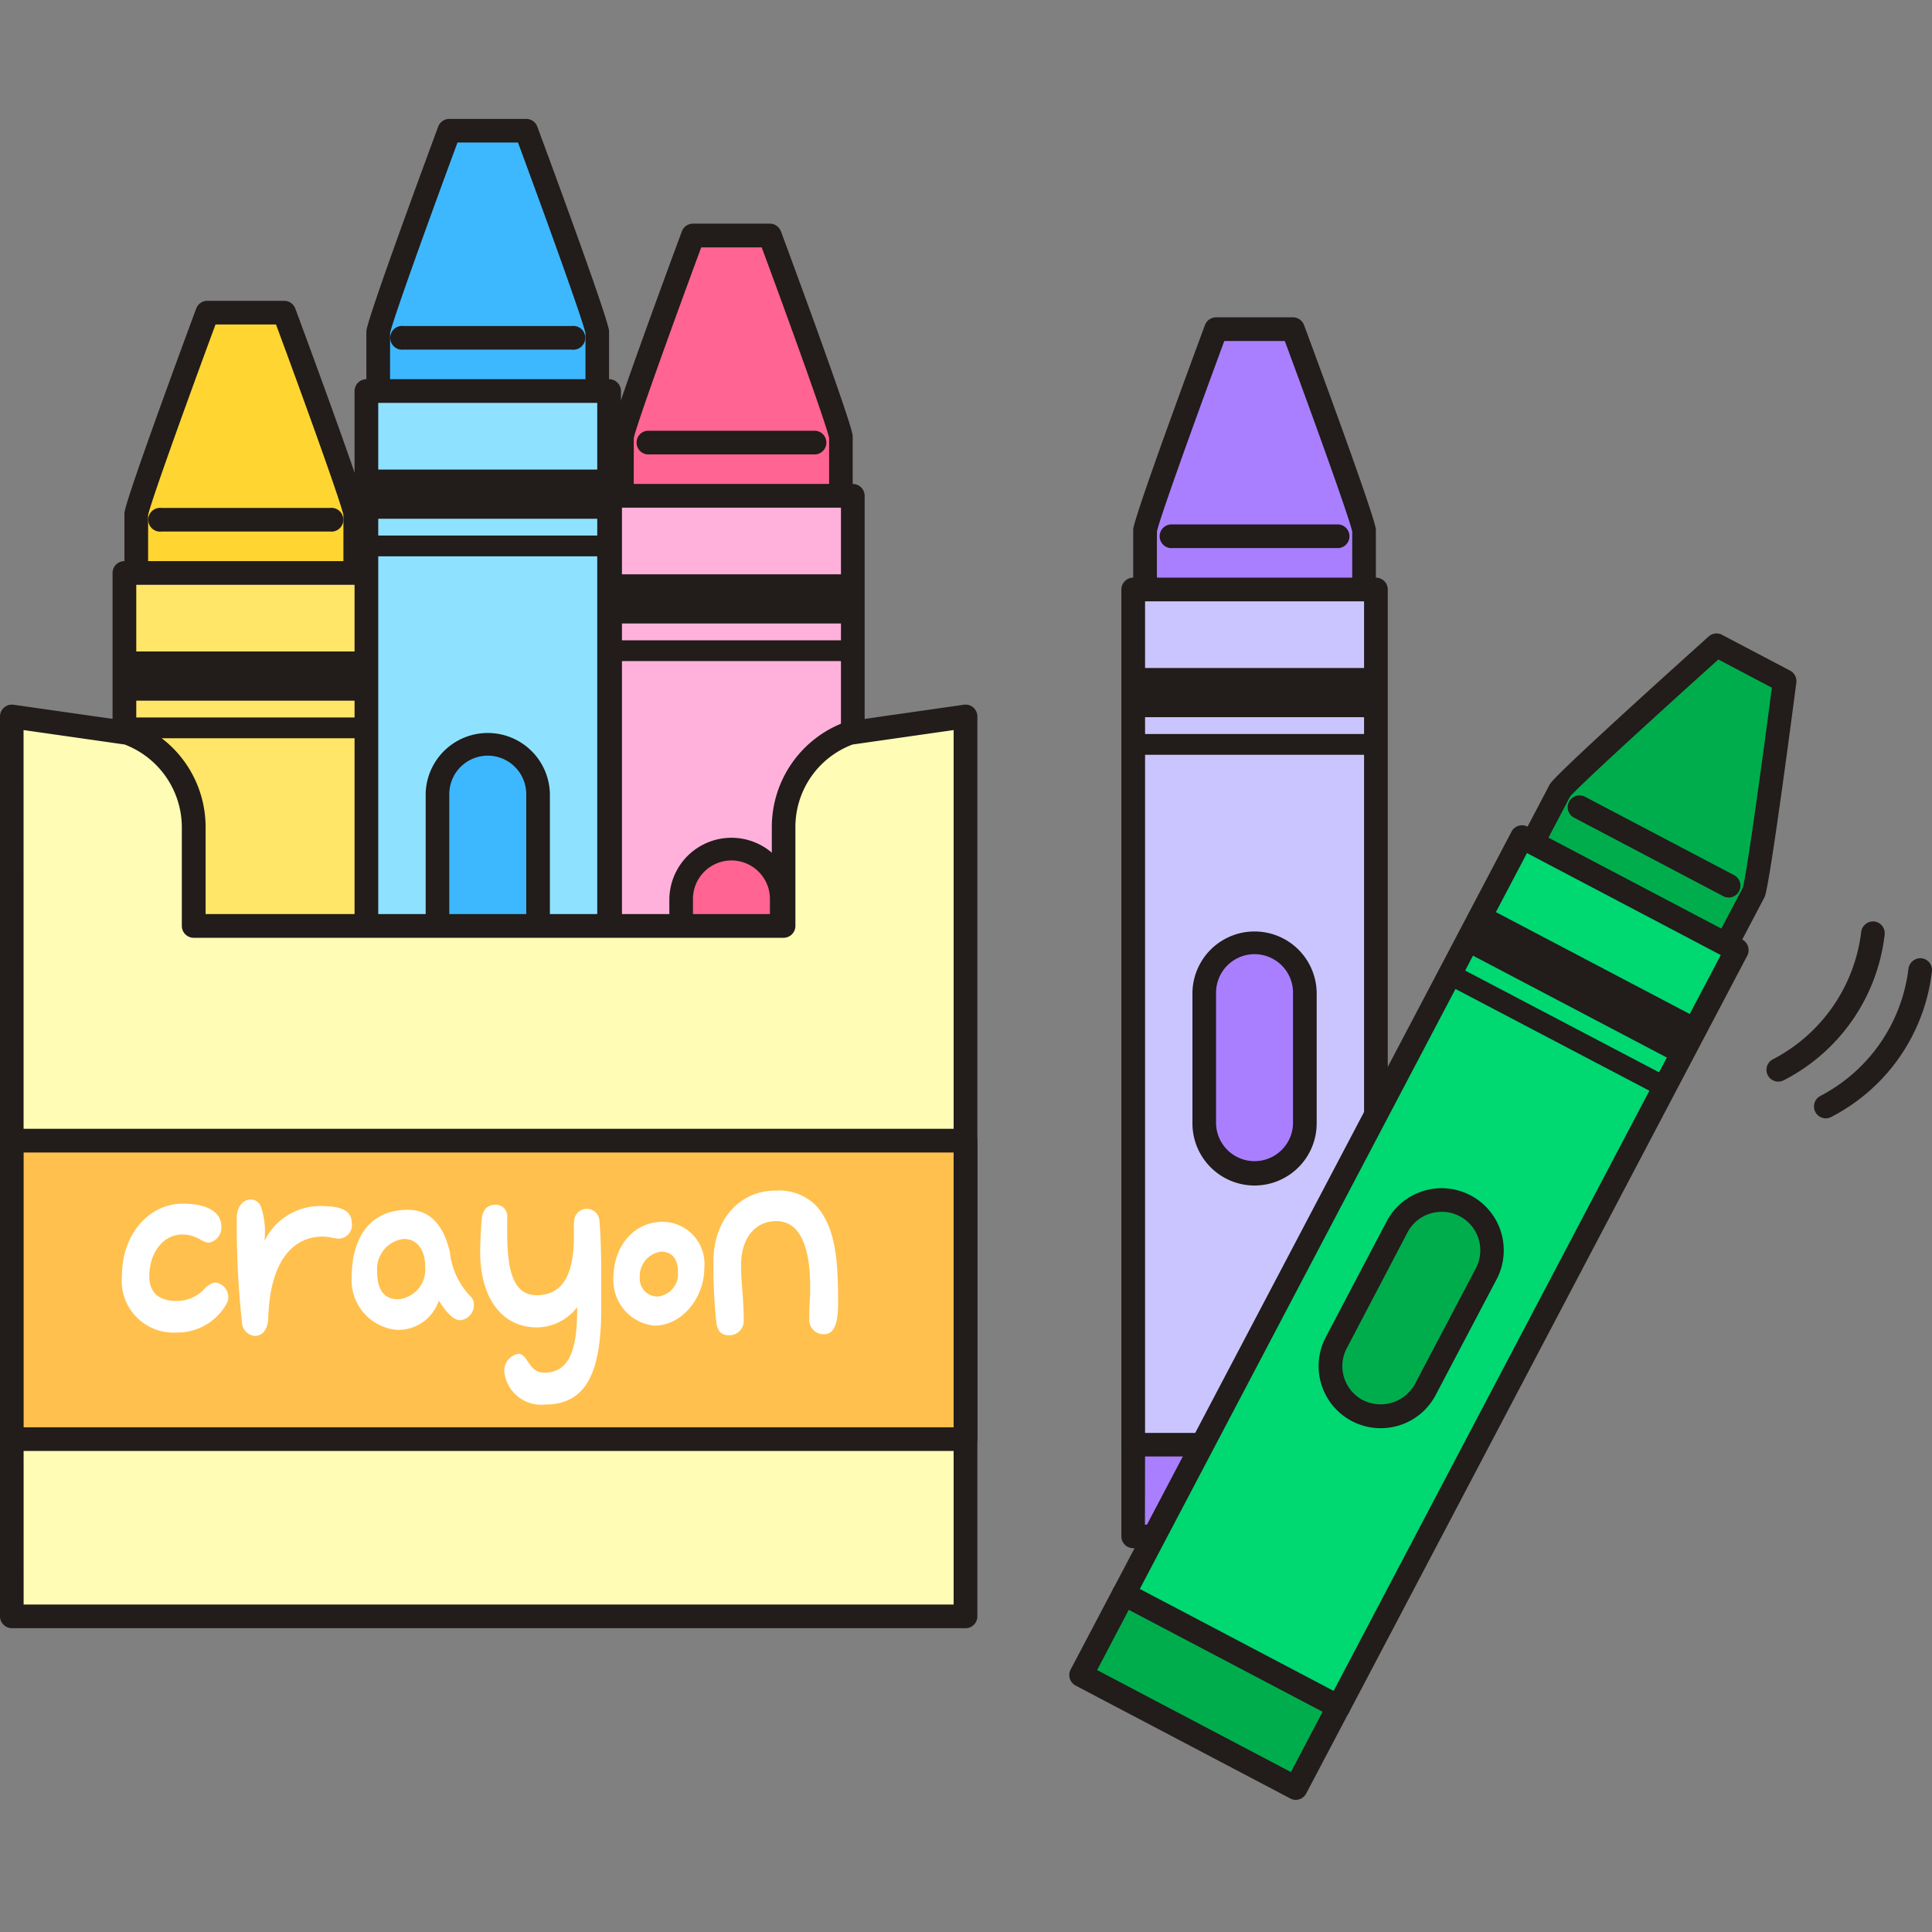 <svg xmlns="http://www.w3.org/2000/svg" xmlns:xlink="http://www.w3.org/1999/xlink" width="130" height="130" viewBox="0 0 130 130">
  <rect x="0" y="0" width="130" height="130" fill="#808080" stroke="none"/>
  <defs>
    <clipPath id="clip-path">
      <rect id="사각형_39" data-name="사각형 39" width="130" height="113.109" fill="none"/>
    </clipPath>
    <clipPath id="clip-아트보드_8">
      <rect width="130" height="130"/>
    </clipPath>
  </defs>
  <g id="아트보드_8" data-name="아트보드 – 8" clip-path="url(#clip-아트보드_8)">
    <g id="그룹_322" data-name="그룹 322" transform="translate(0 8)">
      <g id="그룹_10" data-name="그룹 10" transform="translate(0 0)" clip-path="url(#clip-path)">
        <path id="패스_142" data-name="패스 142" d="M23.385,31.611V25.837c-.2-1.195-4.779-13.54-4.779-13.54H13.431S8.851,24.642,8.653,25.837v5.774Z" transform="translate(0.519 0.738)" fill="#ffd631"/>
        <path id="패스_143" data-name="패스 143" d="M23.429,32.451H8.7a.8.8,0,0,1-.8-.8V25.882a.764.764,0,0,1,.011-.13c.206-1.234,4.346-12.415,4.818-13.685a.8.8,0,0,1,.745-.519h5.176a.8.8,0,0,1,.745.519c.471,1.27,4.611,12.451,4.818,13.685a.763.763,0,0,1,.01.13v5.774a.8.8,0,0,1-.8.8M9.492,30.861H22.634v-4.9c-.224-1.021-2.8-8.139-4.536-12.82h-4.07c-1.731,4.681-4.311,11.8-4.536,12.82Z" transform="translate(0.474 0.693)" fill="#221c1a"/>
        <path id="패스_144" data-name="패스 144" d="M7.9,89.324H24.227V83.152l-8.163-.8-8.163.8Z" transform="translate(0.474 4.943)" fill="#ffdf52"/>
        <path id="패스_145" data-name="패스 145" d="M24.271,90.165H7.945a.8.8,0,0,1-.8-.8V83.2a.8.8,0,0,1,.719-.792l8.163-.8a.919.919,0,0,1,.153,0l8.164.8a.8.8,0,0,1,.718.792V89.37a.8.8,0,0,1-.8.8M8.74,88.575H23.476V83.918L16.108,83.2l-7.368.718Z" transform="translate(0.429 4.898)" fill="#221c1a"/>
        <rect id="사각형_23" data-name="사각형 23" width="16.326" height="57.538" transform="translate(8.374 30.556)" fill="#ffe568"/>
        <path id="패스_146" data-name="패스 146" d="M24.273,87.2H7.945a.8.8,0,0,1-.8-.8V28.871a.8.8,0,0,1,.8-.8H24.273a.8.8,0,0,1,.8.8V86.409a.8.8,0,0,1-.8.8M8.74,85.614H23.476V29.666H8.74Z" transform="translate(0.429 1.685)" fill="#221c1a"/>
        <path id="패스_147" data-name="패스 147" d="M21.643,26.285H10.293a.8.8,0,1,1,0-1.59h11.35a.8.8,0,1,1,0,1.59" transform="translate(0.57 1.482)" fill="#221c1a"/>
        <path id="패스_148" data-name="패스 148" d="M19.178,63.4a3.385,3.385,0,0,1-6.77,0v-8.8a3.385,3.385,0,0,1,6.77,0Z" transform="translate(0.745 3.074)" fill="#ffd631"/>
        <path id="패스_149" data-name="패스 149" d="M15.839,67.631a4.185,4.185,0,0,1-4.18-4.181v-8.8a4.18,4.18,0,0,1,8.359,0v8.8a4.185,4.185,0,0,1-4.18,4.181m0-15.569a2.592,2.592,0,0,0-2.59,2.589v8.8a2.59,2.59,0,1,0,5.179,0v-8.8a2.592,2.592,0,0,0-2.59-2.589" transform="translate(0.7 3.029)" fill="#221c1a"/>
        <rect id="사각형_24" data-name="사각형 24" width="16.326" height="3.31" transform="translate(8.374 35.836)" fill="#221c1a"/>
        <rect id="사각형_25" data-name="사각형 25" width="16.326" height="1.398" transform="translate(8.374 40.277)" fill="#221c1a"/>
        <path id="패스_150" data-name="패스 150" d="M38.746,20.063V14.29c-.2-1.2-4.781-13.54-4.781-13.54H28.79S24.21,13.094,24.012,14.29v5.773Z" transform="translate(1.441 0.045)" fill="#3db8ff"/>
        <path id="패스_151" data-name="패스 151" d="M38.791,20.9H24.057a.8.8,0,0,1-.8-.8V14.335a.764.764,0,0,1,.011-.13C23.478,12.969,27.619,1.789,28.09.519A.8.8,0,0,1,28.836,0h5.176a.8.8,0,0,1,.745.519c.471,1.27,4.611,12.45,4.819,13.684a.9.9,0,0,1,.011.131v5.773a.8.8,0,0,1-.8.8m-13.939-1.59H38v-4.9C37.769,13.385,35.19,6.27,33.458,1.59h-4.07c-1.732,4.681-4.311,11.8-4.536,12.82Z" transform="translate(1.396 0)" fill="#221c1a"/>
        <path id="패스_152" data-name="패스 152" d="M23.262,77.776H39.586V71.6l-8.163-.8-8.161.8Z" transform="translate(1.396 4.25)" fill="#3db8ff"/>
        <path id="패스_153" data-name="패스 153" d="M39.631,78.617H23.307a.8.8,0,0,1-.8-.8V71.65a.8.8,0,0,1,.718-.792l8.161-.8a.63.63,0,0,1,.155,0l8.164.8a.8.8,0,0,1,.717.792v6.171a.8.8,0,0,1-.8.8M24.1,77.027H38.836V72.371l-7.368-.718-7.366.718Z" transform="translate(1.351 4.205)" fill="#221c1a"/>
        <rect id="사각형_26" data-name="사각형 26" width="16.324" height="57.539" transform="translate(24.658 18.315)" fill="#8ee2ff"/>
        <path id="패스_154" data-name="패스 154" d="M39.631,75.657H23.307a.8.8,0,0,1-.8-.8V17.323a.8.8,0,0,1,.8-.8H39.631a.8.8,0,0,1,.8.8V74.862a.8.8,0,0,1-.8.8M24.1,74.067H38.836V18.118H24.1Z" transform="translate(1.351 0.992)" fill="#221c1a"/>
        <path id="패스_155" data-name="패스 155" d="M37,14.737H25.654a.8.8,0,1,1,0-1.59H37a.8.8,0,1,1,0,1.59" transform="translate(1.492 0.789)" fill="#221c1a"/>
        <path id="패스_156" data-name="패스 156" d="M34.537,51.858a3.385,3.385,0,0,1-6.77,0v-8.8a3.385,3.385,0,0,1,6.77,0Z" transform="translate(1.667 2.381)" fill="#3db8ff"/>
        <path id="패스_157" data-name="패스 157" d="M31.2,56.084a4.185,4.185,0,0,1-4.18-4.181V43.1a4.18,4.18,0,0,1,8.359,0v8.8a4.185,4.185,0,0,1-4.18,4.181m0-15.57a2.592,2.592,0,0,0-2.59,2.589v8.8a2.59,2.59,0,1,0,5.179,0V43.1a2.592,2.592,0,0,0-2.59-2.589" transform="translate(1.622 2.336)" fill="#221c1a"/>
        <rect id="사각형_27" data-name="사각형 27" width="16.324" height="3.31" transform="translate(24.658 23.596)" fill="#221c1a"/>
        <rect id="사각형_28" data-name="사각형 28" width="16.324" height="1.398" transform="translate(24.658 28.035)" fill="#221c1a"/>
        <path id="패스_158" data-name="패스 158" d="M54.215,26.712V20.939c-.2-1.2-4.779-13.54-4.779-13.54H44.261s-4.579,12.344-4.778,13.54v5.773Z" transform="translate(2.37 0.444)" fill="#ff6492"/>
        <path id="패스_159" data-name="패스 159" d="M54.259,27.552H39.527a.8.8,0,0,1-.8-.8V20.984a.772.772,0,0,1,.011-.13c.206-1.235,4.346-12.414,4.818-13.685a.8.8,0,0,1,.745-.519h5.176a.8.8,0,0,1,.745.519c.471,1.271,4.611,12.45,4.818,13.685a.771.771,0,0,1,.01.13v5.773a.8.8,0,0,1-.8.8m-13.937-1.59H53.464v-4.9c-.224-1.022-2.8-8.14-4.536-12.82h-4.07c-1.731,4.68-4.311,11.8-4.536,12.82Z" transform="translate(2.325 0.399)" fill="#221c1a"/>
        <path id="패스_160" data-name="패스 160" d="M38.73,84.426H55.057V78.254l-8.163-.8-8.163.8Z" transform="translate(2.325 4.649)" fill="#ff6492"/>
        <path id="패스_161" data-name="패스 161" d="M55.1,85.266H38.775a.8.8,0,0,1-.8-.8V78.3a.793.793,0,0,1,.718-.791l8.163-.8a.944.944,0,0,1,.155,0l8.164.8a.793.793,0,0,1,.717.791v6.171a.8.8,0,0,1-.8.8M39.57,83.676H54.306V79.02L46.938,78.3l-7.368.719Z" transform="translate(2.28 4.604)" fill="#221c1a"/>
        <rect id="사각형_29" data-name="사각형 29" width="16.326" height="57.539" transform="translate(41.055 25.364)" fill="#ffb1db"/>
        <path id="패스_162" data-name="패스 162" d="M55.1,82.307H38.775a.8.8,0,0,1-.8-.8V23.973a.8.8,0,0,1,.8-.8H55.1a.8.8,0,0,1,.8.8V81.512a.8.8,0,0,1-.8.8M39.57,80.717H54.306V24.768H39.57Z" transform="translate(2.28 1.391)" fill="#221c1a"/>
        <path id="패스_163" data-name="패스 163" d="M52.473,21.387H41.123a.8.8,0,0,1,0-1.59h11.35a.8.8,0,0,1,0,1.59" transform="translate(2.421 1.188)" fill="#221c1a"/>
        <path id="패스_164" data-name="패스 164" d="M50.008,58.507a3.385,3.385,0,0,1-6.77,0v-8.8a3.385,3.385,0,0,1,6.77,0Z" transform="translate(2.595 2.78)" fill="#ff6492"/>
        <path id="패스_165" data-name="패스 165" d="M46.669,62.733a4.184,4.184,0,0,1-4.18-4.181v-8.8a4.18,4.18,0,0,1,8.359,0v8.8a4.184,4.184,0,0,1-4.18,4.181m0-15.57a2.592,2.592,0,0,0-2.59,2.589v8.8a2.59,2.59,0,1,0,5.179,0v-8.8a2.592,2.592,0,0,0-2.59-2.589" transform="translate(2.55 2.735)" fill="#221c1a"/>
        <rect id="사각형_30" data-name="사각형 30" width="16.326" height="3.309" transform="translate(41.055 30.644)" fill="#221c1a"/>
        <rect id="사각형_31" data-name="사각형 31" width="16.326" height="1.398" transform="translate(41.055 35.085)" fill="#221c1a"/>
        <path id="패스_166" data-name="패스 166" d="M87.42,32.66V26.886c-.2-1.195-4.779-13.54-4.779-13.54H77.466s-4.579,12.345-4.779,13.54V32.66Z" transform="translate(4.363 0.801)" fill="#a97fff"/>
        <path id="패스_167" data-name="패스 167" d="M87.465,33.5H72.733a.8.8,0,0,1-.8-.8V26.931a.772.772,0,0,1,.01-.13c.206-1.234,4.346-12.414,4.818-13.685a.8.8,0,0,1,.745-.519h5.176a.8.8,0,0,1,.745.519C83.9,14.386,88.044,25.566,88.25,26.8a.771.771,0,0,1,.011.13V32.7a.8.8,0,0,1-.8.8M73.528,31.91H86.67v-4.9c-.225-1.023-2.8-8.14-4.537-12.821h-4.07c-1.731,4.681-4.311,11.8-4.535,12.821Z" transform="translate(4.318 0.756)" fill="#221c1a"/>
        <path id="패스_168" data-name="패스 168" d="M71.936,90.374H88.262V84.2l-8.163-.8-8.163.8Z" transform="translate(4.318 5.006)" fill="#a97fff"/>
        <path id="패스_169" data-name="패스 169" d="M88.307,91.214H71.981a.8.8,0,0,1-.8-.8V84.246a.793.793,0,0,1,.719-.791l8.163-.8a.612.612,0,0,1,.153,0l8.164.8a.793.793,0,0,1,.718.791v6.173a.8.8,0,0,1-.8.8m-15.531-1.59H87.512V84.967l-7.368-.717-7.368.717Z" transform="translate(4.273 4.961)" fill="#221c1a"/>
        <rect id="사각형_32" data-name="사각형 32" width="16.326" height="57.538" transform="translate(76.254 31.669)" fill="#cac5ff"/>
        <path id="패스_170" data-name="패스 170" d="M88.307,88.254H71.981a.8.8,0,0,1-.8-.8V29.921a.8.8,0,0,1,.8-.8H88.307a.8.8,0,0,1,.8.8V87.459a.8.8,0,0,1-.8.8m-15.531-1.59H87.512V30.716H72.776Z" transform="translate(4.273 1.748)" fill="#221c1a"/>
        <path id="패스_171" data-name="패스 171" d="M85.678,27.334H74.328a.8.8,0,0,1,0-1.59h11.35a.8.8,0,0,1,0,1.59" transform="translate(4.414 1.545)" fill="#221c1a"/>
        <path id="패스_172" data-name="패스 172" d="M83.213,64.456a3.385,3.385,0,0,1-6.77,0v-8.8a3.385,3.385,0,0,1,6.77,0Z" transform="translate(4.588 3.137)" fill="#a97fff"/>
        <path id="패스_173" data-name="패스 173" d="M79.874,68.679a4.183,4.183,0,0,1-4.18-4.179V55.7a4.18,4.18,0,0,1,8.359,0v8.8a4.183,4.183,0,0,1-4.18,4.179m0-15.567a2.592,2.592,0,0,0-2.59,2.588v8.8a2.59,2.59,0,0,0,5.179,0V55.7a2.592,2.592,0,0,0-2.59-2.588" transform="translate(4.543 3.092)" fill="#221c1a"/>
        <rect id="사각형_33" data-name="사각형 33" width="16.326" height="3.31" transform="translate(76.254 36.948)" fill="#221c1a"/>
        <rect id="사각형_34" data-name="사각형 34" width="16.326" height="1.398" transform="translate(76.254 41.39)" fill="#221c1a"/>
        <path id="패스_174" data-name="패스 174" d="M109.529,55.139l2.689-5.109c.379-1.15,2.074-14.206,2.074-14.206l-4.581-2.41s-9.8,8.792-10.532,9.756l-2.687,5.109Z" transform="translate(5.792 2.005)" fill="#00ad4d"/>
        <path id="패스_175" data-name="패스 175" d="M109.573,55.979a.793.793,0,0,1-.37-.092L96.167,49.029a.8.8,0,0,1-.334-1.075l2.687-5.109a.782.782,0,0,1,.071-.11c.758-1,9.626-8.962,10.634-9.868a.792.792,0,0,1,.9-.111l4.581,2.409a.8.8,0,0,1,.418.807c-.175,1.344-1.717,13.164-2.108,14.353a.8.8,0,0,1-.051.12l-2.689,5.11a.8.8,0,0,1-.7.425M97.611,47.991l11.631,6.12,2.283-4.339c.277-1.011,1.307-8.51,1.954-13.457l-3.6-1.9c-3.711,3.336-9.306,8.432-9.983,9.232Z" transform="translate(5.747 1.96)" fill="#221c1a"/>
        <path id="패스_176" data-name="패스 176" d="M68.629,99.092l14.447,7.6,2.876-5.462-6.855-4.5L71.5,93.63Z" transform="translate(4.119 5.62)" fill="#00ad4d"/>
        <path id="패스_177" data-name="패스 177" d="M83.12,107.534a.786.786,0,0,1-.369-.092L68.3,99.842a.8.8,0,0,1-.334-1.075l2.874-5.461a.8.8,0,0,1,1-.367l7.594,3.1a.752.752,0,0,1,.136.071l6.855,4.5a.8.8,0,0,1,.267,1.036l-2.876,5.462a.794.794,0,0,1-.7.424M69.748,98.8l13.04,6.862,2.17-4.121-6.187-4.065-6.855-2.8Z" transform="translate(4.074 5.575)" fill="#221c1a"/>
        <rect id="사각형_35" data-name="사각형 35" width="57.538" height="16.326" transform="translate(75.622 99.25) rotate(-62.251)" fill="#00d872"/>
        <path id="패스_178" data-name="패스 178" d="M85.833,104.954a.788.788,0,0,1-.369-.091l-14.449-7.6a.793.793,0,0,1-.334-1.072L97.472,45.266a.793.793,0,0,1,1.074-.334L113,52.535a.8.8,0,0,1,.334,1.075L86.538,104.53a.8.8,0,0,1-.7.424M72.459,96.224,85.5,103.086l26.05-49.514L98.509,46.711Z" transform="translate(4.237 2.691)" fill="#221c1a"/>
        <path id="패스_179" data-name="패스 179" d="M110.353,49.817a.792.792,0,0,1-.37-.091L99.94,44.441a.794.794,0,1,1,.741-1.406l10.044,5.283a.8.8,0,0,1-.372,1.5" transform="translate(5.973 2.577)" fill="#221c1a"/>
        <path id="패스_180" data-name="패스 180" d="M90.836,81.378a3.384,3.384,0,1,1-5.989-3.153l4.095-7.788a3.385,3.385,0,0,1,5.991,3.153Z" transform="translate(5.069 4.119)" fill="#00ad4d"/>
        <path id="패스_181" data-name="패스 181" d="M87.885,84.027a4.179,4.179,0,0,1-3.7-6.127l4.095-7.788a4.18,4.18,0,1,1,7.4,3.893l-4.1,7.788a4.169,4.169,0,0,1-3.7,2.233m4.1-14.558a2.588,2.588,0,0,0-2.295,1.384L85.6,78.64a2.587,2.587,0,0,0,1.084,3.5,2.64,2.64,0,0,0,3.5-1.085l4.1-7.788a2.591,2.591,0,0,0-2.29-3.8" transform="translate(5.024 4.074)" fill="#221c1a"/>
        <rect id="사각형_36" data-name="사각형 36" width="3.311" height="16.327" transform="translate(98.411 55.934) rotate(-62.27)" fill="#221c1a"/>
        <rect id="사각형_37" data-name="사각형 37" width="1.399" height="16.326" transform="translate(97.233 58.176) rotate(-62.308)" fill="#221c1a"/>
        <path id="패스_182" data-name="패스 182" d="M64.918,98.484V37.93l-7.791,1.114a6.778,6.778,0,0,0-4.449,6.305v6.676H12.99V45.349a6.78,6.78,0,0,0-4.452-6.305L.75,37.93V98.484Z" transform="translate(0.045 2.277)" fill="#fffcb5"/>
        <path id="패스_183" data-name="패스 183" d="M64.963,99.324H.8a.8.8,0,0,1-.8-.8V37.975a.8.8,0,0,1,.907-.787L8.7,38.3a.645.645,0,0,1,.139.033,7.524,7.524,0,0,1,4.995,7.059v5.881h38.1V45.394a7.524,7.524,0,0,1,4.993-7.059.645.645,0,0,1,.139-.033l7.791-1.114a.786.786,0,0,1,.633.187.8.8,0,0,1,.275.6V98.529a.8.8,0,0,1-.8.8M1.59,97.734H64.168V38.892l-6.8.973a5.922,5.922,0,0,0-3.847,5.529V52.07a.8.8,0,0,1-.8.8H13.035a.8.8,0,0,1-.8-.8V45.394a5.975,5.975,0,0,0-3.85-5.53l-6.8-.972Z" transform="translate(0 2.232)" fill="#221c1a"/>
        <rect id="사각형_38" data-name="사각형 38" width="64.168" height="20.08" transform="translate(0.795 68.754)" fill="#ffc04d"/>
        <path id="패스_184" data-name="패스 184" d="M64.963,85.782H.8a.8.8,0,0,1-.8-.8V64.906a.8.8,0,0,1,.8-.8H64.963a.8.8,0,0,1,.8.8V84.987a.8.8,0,0,1-.8.8M1.59,84.192H64.168V65.7H1.59Z" transform="translate(0 3.848)" fill="#221c1a"/>
        <path id="패스_185" data-name="패스 185" d="M7.742,73.7c0-2.837,1.859-4.843,4.1-4.843,1.271,0,2.586.369,2.586,1.546a1.021,1.021,0,0,1-.87,1.084,1.547,1.547,0,0,1-.5-.185,2.367,2.367,0,0,0-1.253-.369c-1.314,0-2.224,1.269-2.224,2.814,0,1.175.747,1.659,1.82,1.659a2.508,2.508,0,0,0,1.92-.851,1.333,1.333,0,0,1,.667-.393.99.99,0,0,1,.908.992.882.882,0,0,1-.141.483A3.786,3.786,0,0,1,11.4,77.53,3.481,3.481,0,0,1,7.742,73.7" transform="translate(0.465 4.133)" fill="#fff"/>
        <path id="패스_186" data-name="패스 186" d="M15.394,76.993a61.053,61.053,0,0,1-.365-7.173c0-.646.365-1.222.93-1.222a.717.717,0,0,1,.688.462,5.2,5.2,0,0,1,.242,2.329,4.179,4.179,0,0,1,3.7-2.354c1.232,0,2.185.163,2.185,1.178a.91.91,0,0,1-.83,1.014,1.921,1.921,0,0,1-.526-.069,4.686,4.686,0,0,0-.566-.069c-2.507,0-3.617,2.376-3.7,5.443-.02.714-.324,1.244-.911,1.244a.951.951,0,0,1-.849-.783" transform="translate(0.902 4.117)" fill="#fff"/>
        <path id="패스_187" data-name="패스 187" d="M26.1,69.25c1.437,0,2.385.947,2.83,2.838a5.031,5.031,0,0,0,1.355,2.951.77.77,0,0,1,.263.6,1.021,1.021,0,0,1-.909,1.038c-.5,0-.95-.554-1.455-1.315a2.861,2.861,0,0,1-2.871,1.961,3.347,3.347,0,0,1-2.989-3.507c0-2.837,1.332-4.567,3.777-4.567m-.644,6.02A2,2,0,0,0,27.27,73.1c0-1.13-.508-1.891-1.454-1.891a2.039,2.039,0,0,0-1.78,2.169c0,1.268.464,1.89,1.415,1.89" transform="translate(1.34 4.156)" fill="#fff"/>
        <path id="패스_188" data-name="패스 188" d="M34.867,82.369a2.49,2.49,0,0,1-2.728-1.983,2.029,2.029,0,0,1-.039-.277,1.157,1.157,0,0,1,.95-1.153c.243,0,.4.162.625.508.325.483.567.761,1.132.761,1.8,0,2.2-1.822,2.2-4.29v-.116A3.454,3.454,0,0,1,34.3,77.181c-2.487,0-3.82-2.168-3.82-5.052,0-.669.039-1.406.1-2.213.06-.669.383-.991.95-.991a.777.777,0,0,1,.769.877v.991c0,2.467.365,4.221,1.979,4.221,1.88,0,2.507-1.592,2.507-3.969,0-.529,0-.9.021-1.06a.852.852,0,0,1,1.7.022c.083,1.017.122,2.309.122,3.9v1.938c0,3.874-.747,6.527-3.76,6.527" transform="translate(1.83 4.137)" fill="#fff"/>
        <path id="패스_189" data-name="패스 189" d="M38.934,73.863c0-2.307,1.453-3.851,3.315-3.851a2.831,2.831,0,0,1,2.809,3.067c0,2.1-1.536,3.921-3.376,3.921a3.073,3.073,0,0,1-2.748-3.137m2.95,1.177a1.515,1.515,0,0,0,1.395-1.66c0-.853-.385-1.361-1.132-1.361a1.666,1.666,0,0,0-1.434,1.752,1.2,1.2,0,0,0,1.171,1.269" transform="translate(2.337 4.202)" fill="#fff"/>
        <path id="패스_190" data-name="패스 190" d="M49.51,70.085c-1.474,0-2.364,1.222-2.364,2.952,0,.553.041,1.176.1,1.868.06.83.081,1.453.081,1.845a.965.965,0,0,1-.989,1.013c-.506,0-.787-.277-.849-.83a34.08,34.08,0,0,1-.2-4.151c0-2.767,1.738-4.751,4.163-4.751a3.526,3.526,0,0,1,2.769,1.037c1.234,1.408,1.455,3.461,1.455,6.389,0,1.27-.139,2.238-.969,2.238a.965.965,0,0,1-.969-1.059V76.1l.057-1.083v-.53c0-2.33-.524-4.405-2.283-4.405" transform="translate(2.718 4.083)" fill="#fff"/>
        <path id="패스_191" data-name="패스 191" d="M112.935,61.721a.794.794,0,0,1-.373-1.5,11.167,11.167,0,0,0,5.938-8.532.814.814,0,0,1,.841-.747.8.8,0,0,1,.747.841,12.634,12.634,0,0,1-6.782,9.842.771.771,0,0,1-.371.093" transform="translate(6.731 3.058)" fill="#221c1a"/>
        <path id="패스_192" data-name="패스 192" d="M115.935,64.054a.8.8,0,0,1-.373-1.5,11.164,11.164,0,0,0,5.938-8.531.821.821,0,0,1,.841-.746.794.794,0,0,1,.747.84,12.635,12.635,0,0,1-6.782,9.843.794.794,0,0,1-.371.092" transform="translate(6.911 3.198)" fill="#221c1a"/>
      </g>
    </g>
  </g>
</svg>
